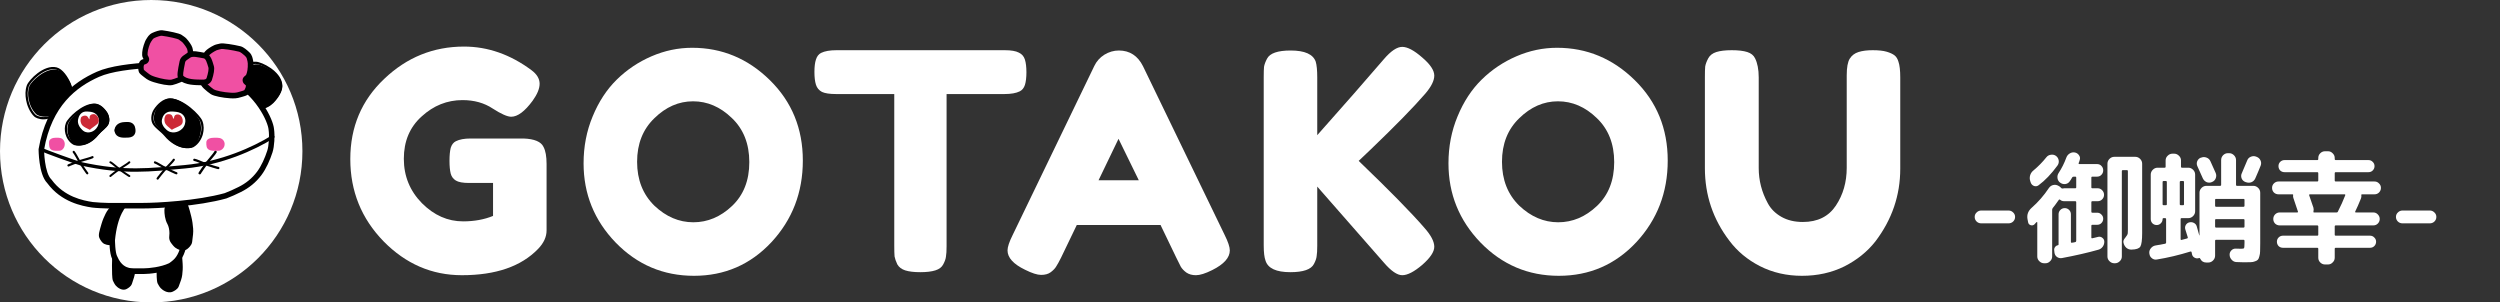 <svg width="248" height="30" viewBox="0 0 248 30" fill="none" xmlns="http://www.w3.org/2000/svg">
<rect x="0" y="0" width="248" height="30" fill="#333333" stroke="none"/>
<circle cx="15" cy="15" r="15" fill="white"/>
<path d="M17.86 26.191C17.817 25.413 17.788 25.079 17.66 24.932C17.513 24.763 17.308 24.618 17.196 24.592C16.926 24.553 16.733 24.613 16.607 24.687C16.442 24.785 16.172 24.922 16.114 25.189C16.049 25.488 16.004 27.66 16.122 28.007C16.174 28.116 16.276 28.322 16.36 28.419C16.495 28.573 16.843 28.837 17.108 28.704C17.233 28.64 17.462 28.506 17.521 28.331C17.695 27.818 17.792 27.539 17.824 27.238C17.858 26.92 17.883 26.603 17.86 26.191Z" fill="black"/>
<path d="M17.826 24.764C17.73 24.663 17.616 24.571 17.507 24.5C17.407 24.434 17.279 24.365 17.157 24.339L17.145 24.337L17.133 24.335C16.768 24.288 16.487 24.36 16.29 24.465C16.213 24.506 16.064 24.579 15.934 24.677C15.801 24.778 15.659 24.927 15.608 25.139C15.583 25.24 15.567 25.456 15.554 25.699C15.542 25.953 15.533 26.265 15.53 26.578C15.527 26.892 15.531 27.208 15.544 27.471C15.55 27.602 15.559 27.722 15.571 27.822C15.582 27.916 15.598 28.014 15.626 28.088L15.632 28.102L15.638 28.115C15.668 28.172 15.713 28.256 15.764 28.34C15.812 28.419 15.876 28.516 15.945 28.587C16.041 28.687 16.204 28.815 16.394 28.901C16.577 28.984 16.857 29.058 17.128 28.935C17.206 28.899 17.323 28.841 17.434 28.762C17.538 28.687 17.671 28.57 17.731 28.409C17.918 27.91 18.039 27.6 18.078 27.264C18.117 26.941 18.145 26.609 18.119 26.179C18.096 25.794 18.076 25.505 18.042 25.293C18.009 25.09 17.958 24.901 17.826 24.764ZM17.375 25.116C17.384 25.126 17.419 25.175 17.45 25.369C17.479 25.553 17.499 25.818 17.523 26.208C17.546 26.597 17.521 26.898 17.484 27.207C17.453 27.471 17.36 27.716 17.165 28.237C17.16 28.251 17.134 28.288 17.062 28.34C16.996 28.387 16.918 28.427 16.858 28.454C16.838 28.463 16.781 28.473 16.662 28.42C16.551 28.369 16.449 28.289 16.396 28.235C16.372 28.209 16.334 28.156 16.288 28.081C16.25 28.019 16.215 27.954 16.189 27.904C16.184 27.884 16.175 27.84 16.166 27.765C16.156 27.68 16.147 27.572 16.141 27.447C16.129 27.197 16.125 26.89 16.128 26.582C16.13 26.275 16.139 25.969 16.151 25.723C16.165 25.466 16.18 25.3 16.192 25.252C16.205 25.199 16.243 25.146 16.319 25.089C16.4 25.027 16.49 24.984 16.595 24.928C16.672 24.887 16.81 24.841 17.028 24.866C17.034 24.868 17.044 24.872 17.058 24.879C17.085 24.892 17.118 24.911 17.155 24.935C17.23 24.984 17.31 25.049 17.375 25.116Z" fill="black"/>
<path d="M13.177 25.931C13.134 25.153 13.104 24.819 12.976 24.672C12.829 24.503 12.624 24.358 12.512 24.333C12.242 24.294 12.049 24.353 11.924 24.427C11.758 24.525 11.488 24.662 11.43 24.929C11.366 25.228 11.32 27.4 11.439 27.747C11.49 27.857 11.592 28.062 11.676 28.159C11.811 28.314 12.159 28.577 12.424 28.444C12.549 28.381 12.778 28.246 12.838 28.071C13.011 27.558 13.108 27.279 13.14 26.978C13.175 26.66 13.199 26.343 13.177 25.931Z" fill="black"/>
<path d="M13.175 24.502C13.088 24.401 12.985 24.309 12.887 24.238C12.797 24.172 12.682 24.103 12.572 24.078L12.562 24.075L12.551 24.074C12.223 24.026 11.969 24.098 11.792 24.203C11.723 24.244 11.588 24.317 11.472 24.415C11.352 24.516 11.224 24.665 11.178 24.877C11.156 24.978 11.141 25.195 11.13 25.437C11.118 25.691 11.11 26.003 11.108 26.317C11.106 26.63 11.109 26.947 11.121 27.209C11.127 27.34 11.133 27.46 11.145 27.56C11.155 27.654 11.169 27.752 11.195 27.826L11.199 27.84L11.206 27.853C11.232 27.91 11.273 27.995 11.319 28.078C11.362 28.158 11.42 28.254 11.481 28.325C11.568 28.425 11.714 28.553 11.886 28.639C12.05 28.722 12.302 28.797 12.546 28.673C12.616 28.638 12.722 28.579 12.822 28.5C12.916 28.425 13.035 28.308 13.089 28.147C13.257 27.649 13.366 27.338 13.402 27.002C13.436 26.679 13.462 26.347 13.438 25.917C13.418 25.532 13.399 25.243 13.369 25.031C13.339 24.828 13.293 24.639 13.175 24.502ZM12.768 24.855C12.776 24.864 12.808 24.914 12.836 25.108C12.863 25.292 12.88 25.556 12.901 25.946C12.923 26.336 12.9 26.636 12.867 26.945C12.839 27.209 12.755 27.454 12.579 27.976C12.575 27.989 12.552 28.027 12.487 28.078C12.427 28.125 12.357 28.165 12.303 28.193C12.286 28.202 12.234 28.212 12.127 28.158C12.027 28.108 11.935 28.027 11.888 27.973C11.866 27.948 11.832 27.894 11.791 27.82C11.757 27.757 11.725 27.692 11.701 27.643C11.696 27.622 11.688 27.578 11.68 27.503C11.671 27.418 11.664 27.31 11.658 27.185C11.647 26.936 11.644 26.628 11.646 26.321C11.648 26.013 11.656 25.708 11.668 25.462C11.679 25.204 11.694 25.038 11.704 24.991C11.715 24.937 11.75 24.885 11.818 24.827C11.891 24.766 11.972 24.722 12.067 24.666C12.136 24.625 12.26 24.579 12.457 24.604C12.462 24.607 12.471 24.61 12.483 24.617C12.507 24.63 12.537 24.649 12.57 24.673C12.638 24.722 12.71 24.787 12.768 24.855Z" fill="black"/>
<path d="M10.325 22.273C10.103 23.009 10.02 23.327 10.096 23.502C10.184 23.702 10.338 23.898 10.44 23.955C10.694 24.072 10.906 24.074 11.055 24.043C11.252 24.002 11.566 23.955 11.714 23.724C11.879 23.466 12.084 23.021 12.084 22.664C12.084 22.374 12.107 21.971 12.376 21.767C12.605 21.594 12.698 21.426 12.66 21.105C12.647 20.988 12.615 20.767 12.565 20.652C12.484 20.468 12.228 20.119 11.921 20.164C11.776 20.185 11.503 20.242 11.386 20.387C11.04 20.811 10.849 21.041 10.715 21.312C10.574 21.596 10.442 21.884 10.325 22.273Z" fill="black"/>
<path d="M9.857 23.6C9.909 23.72 9.98 23.837 10.053 23.933C10.116 24.017 10.199 24.109 10.293 24.167L10.311 24.178L10.321 24.184L10.331 24.188C10.639 24.331 10.912 24.34 11.119 24.296C11.202 24.278 11.358 24.251 11.504 24.195C11.656 24.138 11.83 24.039 11.945 23.857C12.118 23.584 12.351 23.091 12.351 22.663C12.351 22.521 12.357 22.373 12.389 22.241C12.421 22.108 12.472 22.022 12.537 21.972C12.669 21.871 12.785 21.753 12.857 21.595C12.928 21.436 12.941 21.265 12.919 21.077C12.912 21.015 12.9 20.924 12.883 20.832C12.867 20.746 12.842 20.638 12.805 20.552C12.753 20.433 12.651 20.269 12.51 20.137C12.374 20.009 12.151 19.866 11.873 19.907C11.792 19.918 11.669 19.941 11.545 19.985C11.428 20.026 11.273 20.098 11.168 20.229C10.834 20.643 10.622 20.899 10.474 21.201C10.331 21.491 10.194 21.793 10.072 22.2C9.964 22.565 9.884 22.84 9.843 23.047C9.804 23.244 9.786 23.435 9.857 23.6ZM10.365 23.399C10.361 23.389 10.336 23.334 10.384 23.145C10.419 22.965 10.491 22.714 10.601 22.344C10.711 21.974 10.835 21.701 10.972 21.423C11.089 21.186 11.255 20.981 11.604 20.549C11.615 20.535 11.652 20.506 11.735 20.477C11.811 20.451 11.894 20.434 11.957 20.425C11.982 20.421 12.038 20.43 12.124 20.511C12.206 20.587 12.269 20.689 12.297 20.753C12.31 20.783 12.326 20.843 12.341 20.924C12.356 21.001 12.366 21.079 12.372 21.134C12.388 21.267 12.373 21.34 12.351 21.388C12.329 21.438 12.287 21.491 12.192 21.563C11.992 21.716 11.899 21.933 11.853 22.124C11.807 22.317 11.801 22.514 11.801 22.662C11.801 22.948 11.629 23.343 11.475 23.586C11.444 23.634 11.39 23.674 11.301 23.708C11.207 23.744 11.111 23.76 10.999 23.784C10.914 23.802 10.774 23.806 10.588 23.724C10.583 23.72 10.576 23.714 10.566 23.704C10.546 23.685 10.524 23.659 10.499 23.626C10.449 23.56 10.4 23.479 10.365 23.399Z" fill="black"/>
<path d="M11.362 25.576C11.781 26.577 12.407 26.788 12.725 26.871C12.816 26.894 13.126 26.92 13.212 26.92H14.308C14.771 26.92 16.041 26.803 16.927 26.374C17.087 26.268 17.218 26.161 17.372 26.029C17.621 25.815 17.827 25.52 17.99 25.143C18.139 24.798 18.253 24.333 18.329 23.925C18.384 23.628 18.404 23.055 18.374 22.702C18.355 22.25 17.958 20.684 17.07 19.892C17.07 19.892 16.733 19.317 15.608 19.125C15.608 19.125 13.707 19.032 12.896 19.663C12.16 20.235 11.354 21.309 11.107 23.811C11.107 23.811 11.107 25.143 11.362 25.576Z" fill="white"/>
<path d="M15.296 18.858C15.394 18.858 15.474 18.859 15.53 18.861C15.558 18.861 15.579 18.862 15.595 18.863C15.602 18.863 15.608 18.863 15.612 18.863C15.614 18.863 15.616 18.863 15.617 18.863C15.618 18.864 15.618 18.864 15.619 18.864H15.619C15.619 18.864 15.619 18.864 15.607 19.119L15.619 18.864L15.636 18.864L15.652 18.867C16.254 18.97 16.659 19.177 16.919 19.371C17.048 19.468 17.139 19.559 17.201 19.63C17.231 19.665 17.254 19.695 17.27 19.718C17.271 19.72 17.272 19.721 17.273 19.722C17.747 20.157 18.078 20.777 18.293 21.329C18.507 21.881 18.621 22.407 18.635 22.678L18.64 22.75C18.664 23.123 18.644 23.666 18.587 23.97C18.51 24.383 18.392 24.87 18.231 25.242C18.056 25.647 17.828 25.979 17.542 26.225C17.385 26.359 17.244 26.474 17.07 26.589L17.055 26.599L17.038 26.607C16.103 27.061 14.79 27.178 14.313 27.178H13.222C13.165 27.178 13.056 27.171 12.956 27.162C12.862 27.153 12.739 27.139 12.669 27.121C12.494 27.075 12.22 26.991 11.93 26.772C11.643 26.555 11.357 26.217 11.132 25.686C11.049 25.537 10.997 25.342 10.962 25.158C10.923 24.959 10.899 24.742 10.882 24.544C10.866 24.335 10.858 24.161 10.854 24.027C10.852 23.96 10.851 23.905 10.85 23.866C10.85 23.847 10.85 23.832 10.85 23.821C10.85 23.816 10.85 23.812 10.85 23.809V23.805C10.85 23.805 10.85 23.805 11.128 23.805L10.85 23.805V23.791L10.851 23.777C11.102 21.23 11.932 20.083 12.737 19.457C12.98 19.268 13.289 19.144 13.597 19.06C13.907 18.975 14.236 18.925 14.533 18.897C14.83 18.868 15.1 18.86 15.296 18.858ZM15.299 19.421C15.115 19.422 14.862 19.43 14.586 19.456C14.308 19.483 14.013 19.528 13.742 19.602C13.469 19.677 13.239 19.777 13.078 19.902C12.421 20.413 11.648 21.4 11.407 23.818L11.407 23.818C11.407 23.827 11.407 23.841 11.407 23.859C11.408 23.894 11.409 23.946 11.411 24.01C11.414 24.137 11.422 24.311 11.438 24.498C11.453 24.685 11.476 24.88 11.508 25.051C11.539 25.207 11.573 25.321 11.607 25.39L11.621 25.417L11.631 25.434L11.638 25.451C11.829 25.907 12.06 26.167 12.265 26.322C12.47 26.478 12.665 26.539 12.807 26.576C12.807 26.576 12.809 26.576 12.812 26.577C12.816 26.578 12.821 26.579 12.827 26.58C12.84 26.582 12.857 26.585 12.876 26.587C12.914 26.592 12.96 26.597 13.008 26.602C13.106 26.611 13.194 26.616 13.222 26.616H14.313C14.752 26.616 15.955 26.502 16.78 26.108C16.919 26.016 17.036 25.921 17.181 25.797C17.389 25.618 17.571 25.363 17.72 25.017C17.856 24.703 17.965 24.265 18.039 23.867C18.089 23.602 18.108 23.058 18.08 22.726L18.079 22.72L18.079 22.713C18.072 22.531 17.979 22.061 17.774 21.534C17.57 21.009 17.27 20.47 16.876 20.118L16.843 20.088L16.821 20.05V20.05L16.821 20.051C16.821 20.051 16.821 20.051 16.821 20.051C16.822 20.052 16.822 20.052 16.822 20.052C16.822 20.053 16.822 20.053 16.823 20.053C16.823 20.053 16.823 20.054 16.823 20.054C16.822 20.053 16.82 20.05 16.817 20.046C16.811 20.037 16.799 20.02 16.781 19.999C16.744 19.957 16.682 19.894 16.587 19.823C16.401 19.685 16.083 19.513 15.575 19.424C15.575 19.424 15.574 19.424 15.574 19.424C15.561 19.424 15.542 19.423 15.516 19.423C15.465 19.421 15.391 19.42 15.299 19.421Z" fill="black"/>
<path d="M18.713 21.516C18.498 20.661 18.393 20.298 18.22 20.165C18.021 20.013 17.764 19.901 17.634 19.899C17.328 19.921 17.127 20.034 17.004 20.146C16.842 20.295 16.573 20.511 16.567 20.822C16.56 21.17 16.623 21.725 16.828 22.082C16.995 22.372 17.069 22.785 17.069 23.136C17.069 23.455 16.962 23.651 17.183 23.952C17.263 24.061 17.42 24.265 17.534 24.352C17.716 24.492 18.158 24.701 18.422 24.489C18.547 24.389 18.77 24.184 18.798 23.975C18.88 23.364 18.927 23.031 18.898 22.688C18.867 22.327 18.826 21.968 18.713 21.516Z" fill="black"/>
<path d="M18.382 19.961C18.265 19.872 18.134 19.795 18.011 19.74C17.904 19.692 17.777 19.648 17.663 19.642L17.64 19.641L17.629 19.641L17.618 19.642C17.252 19.667 16.996 19.805 16.831 19.957C16.76 20.021 16.631 20.132 16.526 20.264C16.418 20.401 16.314 20.587 16.309 20.822C16.302 21.186 16.364 21.798 16.605 22.216C16.739 22.451 16.809 22.812 16.809 23.135C16.809 23.201 16.804 23.261 16.797 23.329C16.791 23.393 16.783 23.471 16.784 23.551C16.785 23.729 16.829 23.908 16.974 24.106C17.016 24.163 17.079 24.247 17.147 24.328C17.212 24.405 17.295 24.497 17.376 24.559C17.491 24.648 17.678 24.752 17.882 24.805C18.08 24.857 18.359 24.875 18.587 24.692C18.656 24.637 18.758 24.548 18.848 24.44C18.934 24.336 19.035 24.186 19.059 24.008C19.138 23.41 19.191 23.043 19.159 22.666C19.128 22.299 19.085 21.925 18.968 21.455C18.861 21.031 18.779 20.715 18.7 20.488C18.624 20.27 18.535 20.079 18.382 19.961ZM18.059 20.382C18.078 20.397 18.127 20.452 18.2 20.663C18.269 20.863 18.346 21.155 18.454 21.584C18.562 22.015 18.601 22.358 18.631 22.711C18.657 23.017 18.616 23.316 18.533 23.938C18.529 23.968 18.505 24.023 18.441 24.099C18.382 24.17 18.311 24.234 18.255 24.279C18.22 24.307 18.148 24.326 18.015 24.292C17.889 24.259 17.765 24.189 17.698 24.138C17.666 24.113 17.614 24.06 17.552 23.986C17.494 23.917 17.439 23.844 17.401 23.793C17.327 23.691 17.314 23.622 17.314 23.547C17.313 23.501 17.318 23.452 17.325 23.38C17.331 23.312 17.339 23.229 17.339 23.135C17.339 22.758 17.261 22.295 17.064 21.952C16.895 21.658 16.832 21.162 16.839 20.833C16.841 20.756 16.874 20.679 16.942 20.593C17.013 20.503 17.098 20.431 17.189 20.348C17.265 20.277 17.405 20.192 17.64 20.172C17.647 20.173 17.66 20.176 17.681 20.182C17.712 20.191 17.751 20.205 17.794 20.224C17.882 20.264 17.977 20.32 18.059 20.382Z" fill="black"/>
<path d="M25.888 10.797C25.452 10.783 25.003 10.332 24.524 10.151C22.947 9.555 23.013 8.255 23.108 8.02C23.339 7.45 23.869 6.991 24.245 6.769C24.62 6.547 25.035 6.377 25.492 6.378C26.039 6.379 27.857 7.276 28 8.482C28.068 9.049 27.567 9.766 27.123 10.218C26.808 10.537 26.307 10.812 25.888 10.797Z" fill="black"/>
<path d="M28 8.34C27.922 7.683 27.393 7.128 26.841 6.745C26.562 6.551 26.27 6.396 26.011 6.289C25.756 6.184 25.522 6.121 25.363 6.12C24.874 6.119 24.436 6.301 24.049 6.53C23.659 6.761 23.102 7.239 22.857 7.846C22.825 7.925 22.802 8.069 22.807 8.242C22.813 8.419 22.847 8.637 22.938 8.866C23.12 9.329 23.524 9.829 24.347 10.141C24.577 10.227 24.797 10.378 25.034 10.521C25.261 10.658 25.506 10.791 25.758 10.8C25.992 10.807 26.242 10.735 26.471 10.622C26.701 10.509 26.916 10.352 27.084 10.182C27.313 9.949 27.558 9.647 27.738 9.327C27.916 9.01 28.038 8.661 28 8.34ZM26.929 10.027C26.779 10.179 26.584 10.322 26.376 10.424C26.167 10.527 25.953 10.586 25.765 10.579C25.577 10.573 25.376 10.471 25.146 10.332C24.925 10.198 24.677 10.03 24.424 9.934C23.656 9.644 23.299 9.188 23.14 8.785C23.06 8.582 23.03 8.39 23.025 8.235C23.02 8.078 23.042 7.968 23.058 7.929C23.279 7.384 23.792 6.937 24.159 6.72C24.529 6.501 24.928 6.339 25.362 6.34C25.478 6.341 25.68 6.391 25.928 6.493C26.173 6.594 26.452 6.742 26.718 6.927C27.256 7.3 27.717 7.806 27.784 8.366C27.813 8.617 27.718 8.916 27.548 9.218C27.38 9.517 27.148 9.804 26.929 10.027Z" fill="black"/>
<path d="M7.125 9.688C6.961 10.09 6.392 10.356 6.06 10.741C4.969 12.009 3.792 11.507 3.608 11.339C3.16 10.93 2.919 10.28 2.843 9.855C2.767 9.43 2.751 8.986 2.909 8.56C3.098 8.051 4.548 6.66 5.711 6.935C6.257 7.064 6.748 7.774 7.013 8.342C7.2 8.743 7.281 9.303 7.125 9.688Z" fill="black"/>
<path d="M5.613 6.682C4.979 6.524 4.286 6.845 3.742 7.25C3.467 7.455 3.224 7.687 3.036 7.903C2.851 8.116 2.712 8.323 2.657 8.479C2.488 8.958 2.507 9.454 2.585 9.915C2.664 10.38 2.916 11.098 3.391 11.555C3.454 11.615 3.579 11.688 3.741 11.745C3.906 11.803 4.119 11.847 4.362 11.84C4.852 11.826 5.453 11.608 6.023 10.911C6.182 10.716 6.397 10.553 6.61 10.372C6.815 10.198 7.022 10.005 7.116 9.761C7.204 9.533 7.223 9.262 7.197 8.997C7.171 8.731 7.1 8.464 7.001 8.239C6.864 7.93 6.669 7.582 6.435 7.291C6.203 7.003 5.923 6.759 5.613 6.682ZM6.804 8.335C6.894 8.537 6.958 8.779 6.981 9.02C7.005 9.262 6.985 9.493 6.915 9.675C6.845 9.858 6.681 10.019 6.474 10.195C6.275 10.364 6.034 10.547 5.859 10.762C5.327 11.412 4.783 11.6 4.357 11.612C4.141 11.618 3.953 11.579 3.809 11.529C3.662 11.477 3.569 11.417 3.538 11.387C3.11 10.976 2.873 10.313 2.799 9.875C2.723 9.433 2.711 8.984 2.861 8.558C2.901 8.444 3.016 8.264 3.196 8.057C3.374 7.852 3.606 7.632 3.868 7.436C4.397 7.041 5.023 6.769 5.563 6.903C5.805 6.964 6.049 7.164 6.269 7.439C6.488 7.71 6.674 8.04 6.804 8.335Z" fill="black"/>
<path d="M4.89 17.999C6.209 19.8 8.175 20.181 9.175 20.329C9.459 20.371 10.435 20.418 10.704 20.418H14.15C15.603 20.418 19.596 20.207 22.379 19.433C22.883 19.244 23.296 19.051 23.78 18.814C24.561 18.429 25.209 17.898 25.721 17.219C26.189 16.598 26.549 15.761 26.787 15.027C26.96 14.493 27.021 13.461 26.926 12.825C26.868 12.012 25.62 9.194 22.83 7.767C22.83 7.767 21.771 6.732 18.233 6.387C18.233 6.387 12.259 6.219 9.71 7.355C7.399 8.385 4.865 10.318 4.09 14.821C4.09 14.821 4.09 17.219 4.89 17.999Z" fill="white"/>
<path d="M17.257 6.12C17.558 6.119 17.803 6.122 17.972 6.124C18.057 6.125 18.123 6.126 18.168 6.127C18.19 6.128 18.208 6.128 18.219 6.128C18.225 6.129 18.23 6.129 18.233 6.129C18.234 6.129 18.235 6.129 18.236 6.129C18.236 6.129 18.237 6.129 18.237 6.129H18.237C18.237 6.129 18.237 6.139 18.233 6.31L18.237 6.129L18.247 6.129L18.256 6.13C20.045 6.305 21.22 6.655 21.955 6.968C22.323 7.125 22.58 7.272 22.749 7.384C22.833 7.44 22.895 7.487 22.937 7.521C22.952 7.533 22.964 7.543 22.974 7.552C24.401 8.289 25.432 9.375 26.114 10.379C26.458 10.884 26.715 11.373 26.891 11.79C27.061 12.193 27.162 12.548 27.183 12.796C27.233 13.137 27.241 13.57 27.215 13.982C27.189 14.396 27.129 14.813 27.032 15.112C26.79 15.857 26.419 16.725 25.925 17.38C25.387 18.093 24.705 18.65 23.888 19.052C23.401 19.291 22.98 19.487 22.465 19.682L22.453 19.686L22.442 19.689C19.627 20.47 15.61 20.68 14.15 20.68H10.708C10.434 20.68 9.444 20.634 9.14 20.589C8.134 20.439 6.08 20.05 4.693 18.172C4.458 17.933 4.295 17.598 4.18 17.256C4.06 16.901 3.982 16.51 3.931 16.153C3.879 15.795 3.854 15.463 3.841 15.22C3.834 15.099 3.831 15 3.83 14.931C3.829 14.896 3.829 14.869 3.828 14.85C3.828 14.841 3.828 14.833 3.828 14.828V14.82C3.828 14.82 3.828 14.82 4.1 14.82H3.828V14.796L3.832 14.773C4.227 12.48 5.074 10.827 6.128 9.614C7.18 8.402 8.427 7.642 9.605 7.118C10.929 6.529 13.105 6.287 14.912 6.187C15.823 6.137 16.654 6.122 17.257 6.12ZM17.258 6.672C16.662 6.674 15.841 6.688 14.942 6.738C13.128 6.838 11.046 7.079 9.825 7.623C8.694 8.126 7.521 8.845 6.537 9.978C5.558 11.105 4.754 12.656 4.373 14.844L4.373 14.844C4.373 14.861 4.373 14.886 4.374 14.918C4.376 14.982 4.379 15.076 4.385 15.191C4.397 15.422 4.421 15.737 4.47 16.074C4.518 16.412 4.59 16.766 4.695 17.078C4.802 17.395 4.934 17.642 5.089 17.792L5.105 17.808L5.119 17.827C6.366 19.529 8.232 19.897 9.219 20.043C9.484 20.082 10.444 20.129 10.708 20.129H14.15C15.591 20.129 19.541 19.919 22.285 19.161C22.772 18.977 23.174 18.79 23.65 18.555C24.394 18.19 25.008 17.687 25.492 17.045C25.933 16.46 26.281 15.658 26.515 14.939C26.591 14.705 26.647 14.341 26.672 13.948C26.696 13.557 26.687 13.162 26.643 12.87L26.641 12.859L26.641 12.848C26.629 12.69 26.554 12.395 26.39 12.006C26.229 11.623 25.989 11.167 25.666 10.691C25.018 9.738 24.042 8.714 22.697 8.028L22.661 8.009L22.631 7.981L22.632 7.981C22.631 7.98 22.629 7.979 22.628 7.977C22.622 7.972 22.613 7.964 22.598 7.952C22.569 7.929 22.521 7.892 22.451 7.846C22.31 7.753 22.082 7.621 21.744 7.476C21.068 7.188 19.951 6.85 18.213 6.68C18.211 6.68 18.209 6.68 18.206 6.68C18.195 6.679 18.178 6.679 18.157 6.679C18.113 6.678 18.048 6.676 17.965 6.675C17.798 6.673 17.556 6.671 17.258 6.672ZM22.633 7.982C22.632 7.981 22.632 7.981 22.632 7.981L22.632 7.981C22.632 7.981 22.632 7.981 22.633 7.982Z" fill="black"/>
<path d="M11.365 12.946C11.39 13.28 11.731 13.431 12.391 13.394C12.597 13.382 13.435 13.469 13.112 12.618C12.932 12.298 12.512 12.36 12.191 12.372C11.691 12.391 11.365 12.608 11.365 12.946Z" fill="black"/>
<path d="M12.32 12.113C12.445 12.108 12.648 12.085 12.827 12.114C13.014 12.143 13.217 12.233 13.342 12.472L13.354 12.495L13.361 12.51L13.366 12.526C13.448 12.775 13.469 12.993 13.417 13.177C13.363 13.371 13.239 13.488 13.109 13.555C12.986 13.618 12.852 13.638 12.749 13.646C12.696 13.65 12.647 13.651 12.607 13.652C12.564 13.652 12.54 13.652 12.524 13.653C12.21 13.674 11.94 13.646 11.738 13.543C11.633 13.49 11.542 13.415 11.475 13.312C11.408 13.21 11.374 13.091 11.366 12.966L11.365 12.958V12.95C11.365 12.692 11.476 12.478 11.657 12.334C11.832 12.195 12.065 12.124 12.32 12.113ZM12.766 12.57C12.671 12.555 12.571 12.56 12.457 12.567L12.337 12.574C12.136 12.583 11.992 12.637 11.905 12.707C11.826 12.77 11.788 12.847 11.786 12.942C11.79 12.989 11.803 13.021 11.818 13.045C11.835 13.07 11.864 13.099 11.915 13.125C12.023 13.18 12.21 13.212 12.498 13.193C12.529 13.191 12.57 13.191 12.603 13.191C12.64 13.19 12.679 13.189 12.72 13.186C12.803 13.18 12.877 13.165 12.931 13.137C12.979 13.112 13.003 13.083 13.015 13.041C13.029 12.991 13.035 12.888 12.975 12.698C12.935 12.625 12.873 12.587 12.766 12.57Z" fill="black"/>
<path d="M15.335 12.162C15.511 12.598 16.109 12.993 16.453 13.451C17.587 14.96 18.842 14.735 19.04 14.611C19.521 14.309 19.788 13.721 19.877 13.317C19.965 12.914 19.989 12.477 19.829 12.018C19.638 11.47 18.127 9.757 16.89 9.761C16.31 9.762 15.777 10.352 15.487 10.853C15.282 11.208 15.186 11.743 15.335 12.162Z" fill="black"/>
<path d="M16.845 9.761C17.544 9.759 18.301 10.19 18.896 10.668C19.197 10.909 19.462 11.167 19.666 11.399C19.868 11.628 20.017 11.841 20.075 11.99C20.255 12.455 20.226 12.896 20.13 13.294C20.032 13.697 19.735 14.291 19.188 14.6C19.114 14.641 18.971 14.679 18.792 14.694C18.607 14.709 18.371 14.701 18.104 14.643C17.568 14.526 16.911 14.205 16.294 13.465C16.117 13.255 15.877 13.059 15.645 12.852C15.42 12.653 15.197 12.439 15.099 12.205C14.913 11.766 15.026 11.217 15.258 10.857C15.418 10.609 15.644 10.338 15.913 10.128C16.181 9.919 16.501 9.762 16.845 9.761ZM15.449 10.97C15.245 11.287 15.154 11.764 15.306 12.124C15.384 12.307 15.567 12.491 15.797 12.694C16.018 12.891 16.279 13.104 16.468 13.331C17.055 14.034 17.668 14.327 18.154 14.434C18.397 14.487 18.61 14.493 18.772 14.48C18.939 14.466 19.043 14.432 19.075 14.414C19.55 14.146 19.822 13.615 19.911 13.246C20.002 12.873 20.024 12.478 19.865 12.065C19.821 11.953 19.693 11.764 19.495 11.538C19.3 11.316 19.043 11.066 18.753 10.833C18.165 10.361 17.461 9.974 16.846 9.976C16.573 9.976 16.301 10.102 16.054 10.295C15.809 10.487 15.598 10.738 15.449 10.97Z" fill="black"/>
<path d="M10.774 12.271C10.625 12.638 10.092 12.978 9.785 13.366C8.774 14.645 7.659 14.473 7.484 14.372C7.057 14.126 6.822 13.637 6.745 13.3C6.668 12.964 6.648 12.598 6.792 12.212C6.963 11.751 8.311 10.295 9.409 10.281C9.925 10.275 10.396 10.761 10.652 11.177C10.833 11.471 10.916 11.919 10.774 12.271Z" fill="black"/>
<path d="M9.286 10.281C8.692 10.288 8.049 10.658 7.545 11.063C7.29 11.268 7.064 11.487 6.891 11.682C6.72 11.876 6.592 12.056 6.542 12.183C6.387 12.575 6.41 12.944 6.491 13.277C6.572 13.613 6.823 14.109 7.289 14.362C7.354 14.397 7.477 14.427 7.63 14.437C7.787 14.448 7.987 14.439 8.214 14.386C8.67 14.282 9.227 14.006 9.753 13.381C9.901 13.204 10.103 13.04 10.301 12.865C10.491 12.696 10.681 12.514 10.767 12.315C10.927 11.943 10.832 11.482 10.635 11.181C10.501 10.976 10.31 10.752 10.082 10.579C9.854 10.406 9.581 10.278 9.286 10.281ZM10.45 11.292C10.619 11.55 10.692 11.939 10.565 12.236C10.5 12.386 10.347 12.539 10.152 12.711C9.965 12.877 9.744 13.058 9.582 13.25C9.086 13.84 8.57 14.09 8.163 14.184C7.959 14.23 7.781 14.238 7.645 14.229C7.505 14.22 7.42 14.193 7.397 14.18C7.003 13.966 6.778 13.533 6.704 13.23C6.629 12.923 6.612 12.598 6.747 12.256C6.783 12.164 6.89 12.007 7.058 11.817C7.223 11.63 7.44 11.42 7.685 11.223C8.182 10.824 8.774 10.496 9.289 10.49C9.515 10.487 9.74 10.587 9.946 10.742C10.15 10.898 10.326 11.102 10.45 11.292Z" fill="black"/>
<path d="M4.898 14.575C5.013 15.04 5.548 14.954 5.951 14.954C6.381 14.861 6.549 14.29 6.328 13.94C6.144 13.649 5.867 13.66 5.564 13.66C5.239 13.66 4.865 13.756 4.865 14.13C4.865 14.283 4.861 14.426 4.898 14.575Z" fill="#F050A3"/>
<path d="M20.505 14.575C20.64 15.04 21.264 14.954 21.734 14.954C22.236 14.861 22.431 14.29 22.173 13.94C21.959 13.648 21.636 13.66 21.282 13.66C20.903 13.66 20.467 13.756 20.467 14.13C20.467 14.283 20.462 14.426 20.505 14.575Z" fill="#F050A3"/>
<path d="M18.831 4.788C18.895 4.994 18.918 5.282 18.906 5.421C18.818 6.378 18.655 6.954 18.555 7.137C18.46 7.313 18.365 7.453 18.253 7.583C18.147 7.705 18.035 7.83 17.803 7.925C17.543 8.031 17.27 8.131 17.053 8.183C16.781 8.248 15.944 8.104 15.329 7.903C15 7.795 14.784 7.716 14.472 7.457C14.302 7.315 14.146 7.216 14.039 7.085C13.977 7.009 13.88 6.407 14.14 6.187C14.215 6.124 14.392 6.144 14.485 6C14.511 5.959 14.53 5.896 14.518 5.845C14.498 5.751 14.415 5.66 14.377 5.541C14.349 5.452 14.339 5.051 14.507 4.551C14.604 4.261 14.665 4.111 14.757 3.98C14.86 3.831 14.956 3.617 15.219 3.499C15.503 3.371 15.872 3.235 16.086 3.262C16.731 3.336 17.735 3.56 17.89 3.687C18.023 3.796 18.179 3.87 18.297 3.996C18.527 4.242 18.777 4.613 18.831 4.788Z" fill="#F050A3"/>
<path d="M16.121 3.006C16.452 3.048 16.871 3.124 17.228 3.205C17.407 3.245 17.574 3.288 17.709 3.33C17.776 3.351 17.839 3.373 17.892 3.395C17.934 3.413 17.988 3.437 18.034 3.471L18.054 3.486L18.095 3.518C18.137 3.549 18.183 3.579 18.243 3.619C18.316 3.669 18.405 3.733 18.485 3.818C18.611 3.952 18.74 4.118 18.844 4.272C18.943 4.419 19.039 4.583 19.079 4.712C19.154 4.951 19.181 5.274 19.165 5.449C19.12 5.935 19.056 6.329 18.989 6.627C18.924 6.917 18.852 7.137 18.783 7.263C18.68 7.452 18.575 7.608 18.448 7.755C18.335 7.887 18.189 8.049 17.898 8.168C17.637 8.274 17.35 8.381 17.112 8.437C17.005 8.463 16.87 8.464 16.739 8.456C16.601 8.448 16.442 8.428 16.277 8.401C15.946 8.336 15.571 8.257 15.251 8.152C14.911 8.041 14.658 7.95 14.309 7.66C14.224 7.59 14.16 7.544 14.074 7.475C13.996 7.413 13.913 7.341 13.841 7.253C13.8 7.203 13.779 7.145 13.77 7.116C13.757 7.078 13.746 7.035 13.738 6.992C13.72 6.904 13.709 6.797 13.709 6.685C13.709 6.485 13.749 6.168 13.977 5.975C14.037 5.925 14.104 5.901 14.139 5.89C14.159 5.883 14.179 5.878 14.193 5.874C14.21 5.869 14.222 5.866 14.233 5.862C14.235 5.861 14.237 5.86 14.239 5.86C14.236 5.854 14.233 5.848 14.229 5.841C14.203 5.796 14.158 5.719 14.129 5.627C14.11 5.568 14.104 5.496 14.101 5.433C14.098 5.362 14.1 5.277 14.109 5.18C14.125 4.987 14.169 4.741 14.26 4.47C14.357 4.181 14.428 3.998 14.544 3.832C14.616 3.729 14.765 3.418 15.115 3.262C15.262 3.196 15.437 3.125 15.605 3.074C15.765 3.026 15.956 2.984 16.121 3.006ZM17.111 3.739C16.769 3.661 16.366 3.588 16.053 3.548C16.006 3.542 15.906 3.554 15.758 3.599C15.619 3.641 15.468 3.701 15.332 3.762C15.157 3.84 15.117 3.956 14.982 4.149C14.916 4.243 14.866 4.358 14.769 4.647C14.693 4.873 14.658 5.075 14.645 5.228C14.638 5.304 14.637 5.367 14.639 5.411C14.64 5.443 14.642 5.46 14.643 5.464C14.651 5.49 14.666 5.517 14.694 5.567C14.717 5.608 14.767 5.691 14.788 5.785C14.821 5.932 14.768 6.07 14.717 6.15C14.619 6.301 14.479 6.356 14.394 6.384C14.373 6.39 14.353 6.396 14.338 6.4C14.325 6.404 14.316 6.407 14.309 6.409C14.297 6.423 14.284 6.447 14.272 6.487C14.255 6.542 14.247 6.611 14.247 6.687C14.247 6.761 14.255 6.832 14.265 6.885C14.269 6.902 14.272 6.917 14.275 6.927C14.308 6.962 14.35 6.999 14.406 7.045C14.466 7.093 14.565 7.167 14.65 7.237C14.922 7.463 15.1 7.529 15.415 7.632C15.708 7.727 16.056 7.81 16.363 7.861C16.517 7.886 16.656 7.903 16.77 7.91C16.891 7.917 16.961 7.911 16.989 7.905C17.185 7.858 17.441 7.765 17.698 7.66C17.871 7.59 17.948 7.505 18.044 7.394C18.141 7.281 18.226 7.158 18.313 6.998C18.343 6.942 18.402 6.784 18.465 6.505C18.526 6.234 18.587 5.864 18.629 5.398C18.638 5.297 18.619 5.048 18.566 4.876C18.552 4.831 18.497 4.724 18.401 4.582C18.309 4.447 18.199 4.305 18.096 4.195C18.059 4.156 18.011 4.12 17.944 4.074C17.885 4.034 17.8 3.979 17.723 3.917C17.726 3.92 17.718 3.914 17.688 3.901C17.655 3.888 17.61 3.871 17.551 3.853C17.435 3.817 17.282 3.777 17.111 3.739Z" fill="black"/>
<path d="M20.548 5.261C20.409 5.432 20.28 5.694 20.242 5.829C19.976 6.763 19.924 7.365 19.955 7.574C19.985 7.775 20.026 7.942 20.089 8.106C20.147 8.26 20.212 8.419 20.405 8.594C20.621 8.79 20.852 8.985 21.047 9.115C21.29 9.276 22.165 9.45 22.844 9.488C23.206 9.509 23.447 9.515 23.849 9.386C24.069 9.315 24.257 9.28 24.411 9.195C24.5 9.147 24.817 8.617 24.641 8.313C24.591 8.226 24.41 8.179 24.372 8.01C24.361 7.962 24.365 7.895 24.395 7.851C24.451 7.771 24.565 7.716 24.646 7.617C24.706 7.544 24.863 7.17 24.882 6.637C24.893 6.328 24.889 6.165 24.847 6.007C24.8 5.829 24.785 5.592 24.57 5.384C24.337 5.159 24.025 4.894 23.805 4.841C23.14 4.68 22.075 4.51 21.876 4.573C21.706 4.626 21.525 4.638 21.363 4.713C21.047 4.86 20.665 5.116 20.548 5.261Z" fill="#F050A3"/>
<path d="M23.858 4.589C23.519 4.507 23.082 4.423 22.703 4.368C22.514 4.34 22.335 4.319 22.188 4.309C22.115 4.303 22.046 4.301 21.985 4.302C21.938 4.303 21.877 4.306 21.819 4.321L21.794 4.328L21.742 4.343C21.69 4.356 21.634 4.367 21.561 4.383C21.471 4.403 21.361 4.43 21.251 4.481C21.079 4.561 20.893 4.668 20.734 4.775C20.584 4.876 20.429 4.995 20.343 5.102C20.182 5.3 20.037 5.594 19.988 5.765C19.853 6.238 19.772 6.632 19.728 6.937C19.685 7.234 19.675 7.467 19.696 7.612C19.728 7.828 19.774 8.014 19.844 8.198C19.907 8.365 19.99 8.572 20.23 8.79C20.447 8.986 20.689 9.192 20.9 9.332C20.995 9.396 21.127 9.446 21.258 9.487C21.395 9.53 21.557 9.57 21.729 9.605C22.072 9.676 22.471 9.73 22.822 9.75C23.195 9.771 23.475 9.779 23.922 9.635C24.031 9.6 24.11 9.58 24.22 9.547C24.318 9.518 24.425 9.481 24.528 9.425C24.587 9.393 24.629 9.335 24.649 9.322C24.676 9.29 24.702 9.254 24.726 9.216C24.775 9.14 24.826 9.044 24.867 8.938C24.94 8.749 25.019 8.434 24.865 8.168L24.849 8.143C24.811 8.086 24.764 8.048 24.738 8.028C24.721 8.014 24.703 8.002 24.691 7.992C24.676 7.982 24.666 7.975 24.656 7.967C24.656 7.966 24.655 7.966 24.655 7.966C24.659 7.962 24.663 7.959 24.667 7.955C24.708 7.923 24.781 7.867 24.843 7.79C24.884 7.742 24.917 7.676 24.942 7.617C24.971 7.552 25 7.471 25.028 7.377C25.082 7.188 25.13 6.941 25.14 6.652C25.151 6.335 25.149 6.146 25.096 5.947C25.064 5.823 25.031 5.476 24.747 5.199C24.627 5.083 24.482 4.953 24.336 4.843C24.197 4.739 24.026 4.629 23.858 4.589ZM22.621 4.919C22.984 4.972 23.404 5.052 23.724 5.13C23.774 5.142 23.867 5.19 23.995 5.286C24.116 5.377 24.242 5.49 24.352 5.597C24.494 5.734 24.491 5.857 24.552 6.088C24.582 6.2 24.589 6.326 24.578 6.632C24.569 6.872 24.53 7.075 24.487 7.223C24.465 7.297 24.444 7.355 24.426 7.396C24.413 7.426 24.405 7.44 24.402 7.444C24.385 7.464 24.361 7.484 24.315 7.52C24.278 7.55 24.199 7.61 24.143 7.692C24.056 7.819 24.057 7.971 24.078 8.065C24.119 8.244 24.236 8.348 24.308 8.405C24.326 8.419 24.344 8.432 24.357 8.441C24.368 8.449 24.376 8.455 24.383 8.46C24.388 8.477 24.392 8.503 24.39 8.544C24.386 8.601 24.369 8.668 24.341 8.739C24.314 8.808 24.281 8.871 24.252 8.917C24.242 8.932 24.233 8.944 24.227 8.952C24.182 8.973 24.128 8.993 24.056 9.014C23.98 9.037 23.856 9.07 23.748 9.105C23.399 9.218 23.2 9.214 22.854 9.194C22.533 9.176 22.162 9.125 21.843 9.06C21.684 9.027 21.541 8.992 21.427 8.956C21.307 8.918 21.239 8.887 21.214 8.87C21.04 8.754 20.824 8.572 20.611 8.379C20.468 8.25 20.424 8.142 20.371 8.003C20.317 7.861 20.28 7.715 20.253 7.532C20.244 7.469 20.244 7.3 20.285 7.015C20.325 6.738 20.401 6.369 20.53 5.916C20.558 5.818 20.667 5.592 20.782 5.451C20.812 5.414 20.905 5.334 21.051 5.236C21.189 5.143 21.349 5.05 21.49 4.985C21.541 4.961 21.6 4.945 21.683 4.927C21.755 4.911 21.859 4.891 21.957 4.861C21.952 4.862 21.963 4.86 21.997 4.859C22.034 4.858 22.085 4.86 22.149 4.864C22.276 4.873 22.439 4.892 22.621 4.919Z" fill="black"/>
<path d="M18.316 6.11C18.138 7.071 18.066 7.536 18.187 7.688C18.615 8.219 19.604 8.176 20.049 8.196C20.495 8.217 20.666 8.117 20.782 7.884C20.96 7.294 21.026 6.826 20.965 6.62C20.837 6.188 20.73 5.56 20.317 5.493C19.847 5.416 19.204 5.182 18.854 5.505C18.689 5.657 18.38 5.766 18.316 6.11Z" fill="#F050A3"/>
<path d="M20.287 5.235C20.652 5.29 20.85 5.572 20.964 5.814C21.075 6.051 21.151 6.354 21.21 6.538C21.265 6.706 21.253 6.928 21.218 7.148C21.182 7.38 21.112 7.656 21.013 7.957L21.005 7.981L20.993 8.003C20.908 8.16 20.787 8.294 20.593 8.375C20.415 8.45 20.2 8.468 19.946 8.457C19.728 8.448 19.31 8.453 18.906 8.393C18.508 8.333 18.04 8.201 17.742 7.86C17.654 7.76 17.624 7.636 17.613 7.533C17.602 7.425 17.608 7.302 17.622 7.168C17.651 6.901 17.721 6.536 17.817 6.065C17.869 5.805 18.025 5.641 18.168 5.53C18.237 5.477 18.309 5.432 18.363 5.397C18.423 5.359 18.461 5.333 18.489 5.31C18.769 5.073 19.138 5.063 19.437 5.091C19.592 5.106 19.749 5.135 19.892 5.162C20.04 5.191 20.168 5.217 20.287 5.235ZM19.786 5.71C19.645 5.682 19.51 5.659 19.383 5.646C19.114 5.621 18.948 5.653 18.852 5.735C18.79 5.787 18.72 5.832 18.666 5.866C18.606 5.905 18.557 5.936 18.512 5.971C18.427 6.036 18.382 6.095 18.366 6.175C18.269 6.652 18.205 6.991 18.179 7.228C18.167 7.346 18.166 7.425 18.171 7.476C18.172 7.491 18.174 7.501 18.176 7.507C18.339 7.683 18.629 7.787 18.99 7.841C19.354 7.896 19.708 7.889 19.97 7.9C20.195 7.91 20.312 7.888 20.376 7.861C20.421 7.843 20.453 7.817 20.489 7.758C20.576 7.487 20.635 7.25 20.665 7.062C20.697 6.854 20.688 6.744 20.677 6.709C20.598 6.465 20.548 6.246 20.456 6.05C20.366 5.859 20.284 5.798 20.204 5.786C20.07 5.766 19.922 5.736 19.786 5.71Z" fill="black"/>
<path fill-rule="evenodd" clip-rule="evenodd" d="M16.88 13.086C16.89 13.089 16.899 13.093 16.909 13.096C17.195 13.185 17.5 13.123 17.724 13.017C17.956 12.908 18.233 12.688 18.34 12.322C18.381 12.178 18.408 12.003 18.372 11.817C18.332 11.616 18.227 11.45 18.085 11.332C17.848 11.133 17.539 11.098 17.367 11.083C17.348 11.081 17.325 11.079 17.301 11.077C17.236 11.071 17.158 11.064 17.093 11.061C17 11.056 16.863 11.055 16.719 11.095C16.558 11.14 16.4 11.232 16.276 11.388C16.161 11.533 16.102 11.698 16.068 11.848C16.015 12.079 16.083 12.276 16.131 12.383C16.185 12.501 16.256 12.6 16.319 12.676C16.433 12.813 16.605 12.971 16.782 13.052C16.814 13.066 16.847 13.077 16.88 13.086Z" fill="white"/>
<path fill-rule="evenodd" clip-rule="evenodd" d="M8.467 13.086C8.476 13.089 8.484 13.093 8.493 13.096C8.747 13.185 9.018 13.123 9.218 13.017C9.424 12.908 9.67 12.688 9.765 12.322C9.802 12.178 9.826 12.003 9.793 11.817C9.758 11.616 9.665 11.45 9.539 11.332C9.327 11.133 9.053 11.098 8.9 11.083C8.883 11.081 8.863 11.079 8.842 11.077C8.784 11.071 8.715 11.064 8.657 11.061C8.574 11.056 8.452 11.055 8.324 11.095C8.181 11.14 8.041 11.232 7.93 11.388C7.829 11.533 7.776 11.698 7.745 11.848C7.699 12.079 7.759 12.276 7.802 12.383C7.849 12.501 7.913 12.6 7.969 12.676C8.07 12.813 8.223 12.971 8.381 13.052C8.409 13.066 8.438 13.077 8.467 13.086Z" fill="white"/>
<path d="M26.981 13.424C27.059 13.375 27.16 13.401 27.207 13.482C27.254 13.562 27.229 13.667 27.151 13.716C25.244 14.901 21.985 16.378 18.35 16.712C14.962 17.023 12.327 17.376 7.958 16.405C7.867 16.385 7.582 16.29 7.221 16.166C6.855 16.04 6.397 15.877 5.949 15.715C5.502 15.553 5.063 15.391 4.736 15.265C4.573 15.203 4.436 15.148 4.34 15.107C4.292 15.087 4.251 15.069 4.221 15.054C4.207 15.047 4.191 15.038 4.177 15.029C4.17 15.025 4.158 15.017 4.145 15.005C4.139 14.999 4.128 14.988 4.118 14.971C4.109 14.957 4.09 14.923 4.09 14.876C4.09 14.782 4.164 14.705 4.255 14.705C4.295 14.705 4.332 14.72 4.361 14.745C4.362 14.746 4.363 14.747 4.365 14.748C4.386 14.758 4.419 14.773 4.465 14.792C4.556 14.831 4.689 14.884 4.851 14.946C5.175 15.071 5.612 15.232 6.058 15.394C6.505 15.555 6.961 15.717 7.326 15.843C7.696 15.971 7.959 16.056 8.027 16.072C12.342 17.031 14.931 16.684 18.321 16.373C21.893 16.044 25.105 14.59 26.981 13.424ZM4.414 14.833C4.414 14.831 4.413 14.83 4.413 14.828C4.413 14.83 4.414 14.831 4.414 14.833ZM4.42 14.876C4.42 14.864 4.418 14.853 4.417 14.843C4.418 14.854 4.42 14.864 4.42 14.876Z" fill="black"/>
<path d="M19.169 15.838C19.18 15.775 19.236 15.732 19.296 15.743C19.429 15.766 19.61 15.836 19.778 15.905C19.931 15.967 20.075 16.03 20.186 16.07L20.231 16.086L20.233 16.087L20.236 16.088C20.501 16.192 20.718 16.281 21.178 16.415L21.39 16.475L21.393 16.476C21.536 16.518 21.583 16.539 21.674 16.552C21.733 16.561 21.775 16.619 21.767 16.682C21.759 16.745 21.703 16.789 21.643 16.78C21.534 16.764 21.46 16.735 21.335 16.698L21.118 16.636C20.65 16.5 20.427 16.409 20.159 16.304H20.159C20.036 16.262 19.862 16.186 19.699 16.119C19.527 16.049 19.367 15.989 19.259 15.97C19.2 15.96 19.159 15.9 19.169 15.838Z" fill="black"/>
<path d="M21.432 14.969C21.495 14.994 21.523 15.06 21.494 15.115C21.429 15.24 21.302 15.399 21.179 15.545C21.067 15.679 20.958 15.803 20.882 15.901L20.852 15.941L20.85 15.944L20.848 15.946C20.659 16.179 20.5 16.368 20.222 16.782L20.094 16.975L20.093 16.977C20.005 17.106 19.969 17.147 19.928 17.231C19.901 17.288 19.827 17.314 19.763 17.29C19.698 17.267 19.668 17.202 19.695 17.145C19.745 17.042 19.798 16.978 19.875 16.865L20.005 16.669C20.288 16.247 20.452 16.053 20.642 15.818C20.724 15.708 20.856 15.557 20.975 15.415C21.101 15.264 21.212 15.124 21.264 15.024C21.293 14.968 21.368 14.944 21.432 14.969Z" fill="black"/>
<path d="M15.27 16.078C15.287 16.019 15.344 15.986 15.399 16.004C15.521 16.044 15.682 16.133 15.832 16.22C15.967 16.299 16.095 16.378 16.194 16.431L16.234 16.452L16.236 16.453L16.238 16.454C16.475 16.587 16.667 16.7 17.082 16.887L17.274 16.971L17.276 16.972C17.405 17.032 17.447 17.057 17.529 17.081C17.584 17.097 17.617 17.158 17.602 17.217C17.587 17.276 17.53 17.311 17.475 17.295C17.375 17.266 17.309 17.229 17.196 17.177L17.001 17.09C16.579 16.9 16.381 16.785 16.142 16.65C16.032 16.594 15.878 16.5 15.733 16.415C15.58 16.326 15.438 16.248 15.339 16.216C15.284 16.198 15.254 16.136 15.27 16.078Z" fill="black"/>
<path d="M17.298 15.757C17.349 15.789 17.365 15.854 17.333 15.905C17.262 16.017 17.133 16.156 17.01 16.284C16.898 16.4 16.789 16.508 16.712 16.593L16.681 16.629L16.68 16.631L16.678 16.633C16.487 16.836 16.328 17 16.038 17.369L15.906 17.539L15.904 17.541C15.813 17.656 15.777 17.691 15.732 17.768C15.702 17.819 15.635 17.836 15.583 17.807C15.531 17.777 15.514 17.711 15.544 17.66C15.599 17.567 15.652 17.51 15.732 17.41L15.867 17.236C16.163 16.862 16.326 16.692 16.518 16.487L16.518 16.487C16.601 16.39 16.733 16.26 16.853 16.136C16.979 16.006 17.091 15.882 17.148 15.792C17.18 15.742 17.247 15.726 17.298 15.757Z" fill="black"/>
<path d="M10.864 16.046C10.893 16.001 10.958 15.985 11.008 16.012C11.12 16.072 11.259 16.182 11.387 16.288C11.504 16.384 11.613 16.477 11.699 16.543L11.734 16.57L11.736 16.571L11.738 16.573C11.942 16.736 12.107 16.872 12.476 17.119L12.647 17.232L12.648 17.233C12.763 17.311 12.799 17.341 12.875 17.379C12.926 17.405 12.945 17.463 12.917 17.509C12.889 17.556 12.825 17.573 12.774 17.547C12.681 17.501 12.624 17.455 12.525 17.387L12.351 17.272C11.976 17.021 11.805 16.881 11.6 16.716C11.502 16.645 11.371 16.533 11.247 16.43C11.115 16.322 10.992 16.226 10.902 16.177C10.852 16.151 10.835 16.092 10.864 16.046Z" fill="black"/>
<path d="M12.9 16.029C12.94 16.068 12.94 16.132 12.899 16.171C12.81 16.259 12.661 16.358 12.521 16.448C12.393 16.529 12.27 16.605 12.18 16.666L12.144 16.692L12.142 16.693L12.14 16.695C11.921 16.839 11.74 16.955 11.393 17.229L11.233 17.357L11.233 17.358C11.124 17.443 11.084 17.467 11.025 17.528C10.986 17.568 10.922 17.57 10.881 17.531C10.84 17.493 10.839 17.429 10.878 17.389C10.949 17.315 11.01 17.275 11.105 17.201L11.267 17.071C11.619 16.793 11.806 16.673 12.027 16.527L12.027 16.527C12.124 16.457 12.273 16.366 12.41 16.279C12.554 16.187 12.684 16.099 12.756 16.028C12.796 15.989 12.861 15.989 12.9 16.029Z" fill="black"/>
<path d="M7.24 14.988C7.283 14.947 7.35 14.95 7.389 14.995C7.477 15.098 7.575 15.265 7.664 15.423C7.744 15.567 7.818 15.705 7.879 15.806L7.904 15.846L7.906 15.849L7.907 15.851C8.05 16.097 8.164 16.301 8.437 16.693L8.564 16.873L8.566 16.875C8.65 16.998 8.674 17.043 8.735 17.11C8.776 17.154 8.775 17.225 8.733 17.268C8.691 17.311 8.624 17.309 8.583 17.265C8.509 17.183 8.469 17.115 8.396 17.008L8.266 16.825C7.988 16.426 7.87 16.216 7.727 15.967C7.657 15.858 7.567 15.69 7.481 15.537C7.391 15.375 7.304 15.228 7.233 15.146C7.193 15.1 7.196 15.03 7.24 14.988Z" fill="black"/>
<path d="M9.273 15.54C9.301 15.594 9.28 15.661 9.226 15.689C9.105 15.752 8.92 15.808 8.745 15.857C8.586 15.901 8.435 15.94 8.322 15.976L8.277 15.991L8.274 15.992L8.272 15.993C7.999 16.074 7.773 16.137 7.327 16.312L7.121 16.395L7.119 16.395C6.979 16.449 6.929 16.462 6.849 16.507C6.796 16.536 6.729 16.517 6.699 16.463C6.67 16.41 6.689 16.343 6.742 16.313C6.84 16.259 6.916 16.237 7.038 16.19L7.247 16.106C7.702 15.927 7.934 15.863 8.209 15.781C8.333 15.738 8.516 15.691 8.686 15.644C8.864 15.594 9.027 15.543 9.125 15.493C9.179 15.465 9.245 15.486 9.273 15.54Z" fill="black"/>
<path d="M16.338 12.097C16.394 12.408 16.84 12.695 17.05 12.879C17.205 12.764 17.424 12.69 17.545 12.625C17.759 12.511 18.107 12.426 18.127 12.06C18.147 11.693 17.98 11.517 17.888 11.439C17.738 11.312 17.401 11.307 17.299 11.531C17.288 11.553 17.22 11.942 17.171 11.723C17.148 11.623 17.083 11.442 16.987 11.384C16.799 11.271 16.494 11.308 16.41 11.477C16.276 11.744 16.301 11.896 16.338 12.097Z" fill="#CC2936"/>
<path d="M8.075 12.293C8.19 12.572 8.677 12.75 8.916 12.879C9.044 12.74 9.242 12.625 9.346 12.54C9.531 12.388 9.852 12.238 9.801 11.89C9.75 11.542 9.554 11.412 9.449 11.357C9.28 11.269 8.952 11.334 8.896 11.564C8.891 11.588 8.9 11.966 8.81 11.77C8.769 11.682 8.67 11.525 8.566 11.491C8.362 11.424 8.074 11.521 8.024 11.696C7.946 11.974 8.001 12.112 8.075 12.293Z" fill="#CC2936"/>
<path d="M238.326 22.156C238.15 22.156 237.998 22.096 237.87 21.976C237.742 21.848 237.678 21.696 237.678 21.52C237.678 21.344 237.742 21.196 237.87 21.076C237.998 20.948 238.15 20.884 238.326 20.884H241.038C241.214 20.884 241.366 20.948 241.494 21.076C241.622 21.196 241.686 21.344 241.686 21.52C241.686 21.696 241.622 21.848 241.494 21.976C241.366 22.096 241.214 22.156 241.038 22.156H238.326Z" fill="white"/>
<path d="M226.025 19.276C225.849 19.276 225.697 19.216 225.569 19.096C225.449 18.968 225.389 18.816 225.389 18.64C225.389 18.464 225.449 18.316 225.569 18.196C225.697 18.068 225.849 18.004 226.025 18.004H229.865C229.937 18.004 229.973 17.968 229.973 17.896V17.188C229.973 17.116 229.937 17.08 229.865 17.08H226.625C226.457 17.08 226.313 17.024 226.193 16.912C226.081 16.792 226.025 16.648 226.025 16.48C226.025 16.312 226.081 16.172 226.193 16.06C226.313 15.94 226.457 15.88 226.625 15.88H229.865C229.937 15.88 229.973 15.844 229.973 15.772V15.676C229.973 15.492 230.037 15.336 230.165 15.208C230.301 15.072 230.461 15.004 230.645 15.004H230.933C231.117 15.004 231.273 15.072 231.401 15.208C231.537 15.336 231.605 15.492 231.605 15.676V15.772C231.605 15.844 231.641 15.88 231.713 15.88H234.953C235.121 15.88 235.261 15.94 235.373 16.06C235.493 16.172 235.553 16.312 235.553 16.48C235.553 16.648 235.493 16.792 235.373 16.912C235.261 17.024 235.121 17.08 234.953 17.08H231.713C231.641 17.08 231.605 17.116 231.605 17.188V17.896C231.605 17.968 231.641 18.004 231.713 18.004H235.553C235.729 18.004 235.877 18.068 235.997 18.196C236.125 18.316 236.189 18.464 236.189 18.64C236.189 18.816 236.125 18.968 235.997 19.096C235.877 19.216 235.729 19.276 235.553 19.276H234.329C234.257 19.276 234.229 19.308 234.245 19.372C234.261 19.476 234.249 19.58 234.209 19.684C233.993 20.22 233.801 20.656 233.633 20.992C233.625 21.008 233.625 21.028 233.633 21.052C233.649 21.068 233.669 21.076 233.693 21.076H235.433C235.609 21.076 235.757 21.14 235.877 21.268C236.005 21.396 236.069 21.548 236.069 21.724C236.069 21.9 236.005 22.052 235.877 22.18C235.757 22.3 235.609 22.36 235.433 22.36H231.713C231.641 22.36 231.605 22.396 231.605 22.468V23.284C231.605 23.348 231.641 23.38 231.713 23.38H235.109C235.277 23.38 235.417 23.44 235.529 23.56C235.649 23.672 235.709 23.812 235.709 23.98C235.709 24.148 235.649 24.292 235.529 24.412C235.417 24.524 235.277 24.58 235.109 24.58H231.713C231.641 24.58 231.605 24.616 231.605 24.688V25.564C231.605 25.748 231.537 25.904 231.401 26.032C231.273 26.168 231.117 26.236 230.933 26.236H230.645C230.461 26.236 230.301 26.168 230.165 26.032C230.037 25.904 229.973 25.748 229.973 25.564V24.688C229.973 24.616 229.937 24.58 229.865 24.58H226.469C226.301 24.58 226.157 24.524 226.037 24.412C225.925 24.292 225.869 24.148 225.869 23.98C225.869 23.812 225.925 23.672 226.037 23.56C226.157 23.44 226.301 23.38 226.469 23.38H229.865C229.937 23.38 229.973 23.348 229.973 23.284V22.468C229.973 22.396 229.937 22.36 229.865 22.36H226.145C225.969 22.36 225.817 22.3 225.689 22.18C225.569 22.052 225.509 21.9 225.509 21.724C225.509 21.548 225.569 21.396 225.689 21.268C225.817 21.14 225.969 21.076 226.145 21.076H227.885C227.949 21.076 227.973 21.048 227.957 20.992C227.765 20.4 227.617 19.96 227.513 19.672C227.473 19.576 227.461 19.476 227.477 19.372C227.493 19.308 227.469 19.276 227.405 19.276H226.025ZM232.589 19.276H229.145C229.081 19.276 229.057 19.312 229.073 19.384C229.217 19.784 229.357 20.192 229.493 20.608C229.525 20.736 229.525 20.86 229.493 20.98C229.477 21.044 229.497 21.076 229.553 21.076H231.797C231.861 21.076 231.905 21.044 231.929 20.98C231.929 20.972 231.933 20.96 231.941 20.944C232.205 20.432 232.441 19.908 232.649 19.372C232.665 19.308 232.645 19.276 232.589 19.276Z" fill="white"/>
<path d="M218.346 15.64C218.522 15.568 218.698 15.564 218.874 15.628C219.058 15.692 219.19 15.812 219.27 15.988C219.462 16.396 219.638 16.788 219.798 17.164C219.87 17.34 219.87 17.516 219.798 17.692C219.734 17.86 219.614 17.98 219.438 18.052L219.414 18.064C219.238 18.136 219.062 18.136 218.886 18.064C218.718 17.984 218.594 17.856 218.514 17.68C218.266 17.12 218.09 16.728 217.986 16.504C217.906 16.336 217.898 16.168 217.962 16C218.034 15.824 218.154 15.704 218.322 15.64H218.346ZM223.854 15.556C224.03 15.62 224.158 15.736 224.238 15.904C224.318 16.072 224.326 16.244 224.262 16.42C224.118 16.788 223.938 17.216 223.722 17.704C223.642 17.88 223.514 18.004 223.338 18.076C223.17 18.14 222.994 18.14 222.81 18.076L222.738 18.052C222.562 17.988 222.438 17.868 222.366 17.692C222.302 17.516 222.31 17.344 222.39 17.176C222.702 16.44 222.878 16.024 222.918 15.928C222.982 15.752 223.098 15.628 223.266 15.556C223.442 15.476 223.618 15.468 223.794 15.532L223.854 15.556ZM213.222 25.168L213.21 25.12C213.194 24.936 213.246 24.772 213.366 24.628C213.486 24.476 213.638 24.384 213.822 24.352C213.934 24.336 214.246 24.28 214.758 24.184C214.838 24.168 214.878 24.124 214.878 24.052V21.736C214.878 21.672 214.842 21.64 214.77 21.64H214.626C214.562 21.64 214.53 21.672 214.53 21.736C214.53 21.896 214.47 22.036 214.35 22.156C214.238 22.268 214.102 22.324 213.942 22.324C213.782 22.324 213.642 22.268 213.522 22.156C213.41 22.036 213.354 21.896 213.354 21.736V17.32C213.354 17.136 213.422 16.976 213.558 16.84C213.694 16.704 213.854 16.636 214.038 16.636H214.53H214.734C214.798 16.636 214.83 16.604 214.83 16.54V15.916C214.83 15.732 214.898 15.576 215.034 15.448C215.17 15.312 215.33 15.244 215.514 15.244H215.67C215.854 15.244 216.014 15.312 216.15 15.448C216.286 15.576 216.354 15.732 216.354 15.916V16.54C216.354 16.604 216.39 16.636 216.462 16.636H216.654H217.074C217.258 16.636 217.418 16.704 217.554 16.84C217.69 16.976 217.758 17.136 217.758 17.32V20.956C217.758 21.14 217.69 21.3 217.554 21.436C217.418 21.572 217.258 21.64 217.074 21.64H216.414C216.35 21.64 216.318 21.672 216.318 21.736V23.728C216.318 23.792 216.35 23.816 216.414 23.8L216.954 23.656C217.018 23.64 217.042 23.6 217.026 23.536C216.978 23.36 216.898 23.104 216.786 22.768C216.738 22.616 216.75 22.472 216.822 22.336C216.902 22.192 217.018 22.1 217.17 22.06C217.33 22.02 217.482 22.036 217.626 22.108C217.77 22.18 217.866 22.292 217.914 22.444C218.002 22.732 218.086 23.032 218.166 23.344C218.166 23.352 218.17 23.356 218.178 23.356C218.186 23.356 218.19 23.352 218.19 23.344V19.12C218.19 18.936 218.258 18.776 218.394 18.64C218.53 18.504 218.69 18.436 218.874 18.436H220.23C220.302 18.436 220.338 18.404 220.338 18.34V15.88C220.338 15.696 220.402 15.536 220.53 15.4C220.666 15.264 220.826 15.196 221.01 15.196H221.13C221.314 15.196 221.474 15.264 221.61 15.4C221.746 15.536 221.814 15.696 221.814 15.88V18.34C221.814 18.404 221.85 18.436 221.922 18.436H223.53C223.714 18.436 223.874 18.504 224.01 18.64C224.146 18.776 224.214 18.936 224.214 19.12V24.16C224.214 24.496 224.21 24.752 224.202 24.928C224.202 25.096 224.178 25.26 224.13 25.42C224.09 25.588 224.042 25.7 223.986 25.756C223.938 25.82 223.842 25.876 223.698 25.924C223.562 25.98 223.418 26.008 223.266 26.008C223.122 26.016 222.906 26.02 222.618 26.02C222.554 26.02 222.298 26.012 221.85 25.996C221.666 25.988 221.51 25.912 221.382 25.768C221.254 25.632 221.186 25.472 221.178 25.288C221.17 25.112 221.23 24.96 221.358 24.832C221.486 24.704 221.642 24.648 221.826 24.664C221.986 24.672 222.15 24.676 222.318 24.676C222.486 24.676 222.582 24.656 222.606 24.616C222.638 24.568 222.654 24.404 222.654 24.124V23.896C222.654 23.824 222.622 23.788 222.558 23.788H219.834C219.77 23.788 219.738 23.824 219.738 23.896V25.36C219.738 25.544 219.67 25.704 219.534 25.84C219.398 25.976 219.238 26.044 219.054 26.044H218.874C218.586 26.044 218.382 25.916 218.262 25.66C218.23 25.596 218.186 25.576 218.13 25.6C218.122 25.6 218.118 25.6 218.118 25.6C218.118 25.608 218.114 25.612 218.106 25.612C217.962 25.652 217.822 25.632 217.686 25.552C217.558 25.48 217.478 25.368 217.446 25.216L217.41 25.036C217.394 24.964 217.354 24.936 217.29 24.952C216.154 25.304 215.042 25.568 213.954 25.744C213.77 25.776 213.606 25.732 213.462 25.612C213.318 25.5 213.238 25.352 213.222 25.168ZM219.738 19.828V20.404C219.738 20.476 219.77 20.512 219.834 20.512H222.558C222.622 20.512 222.654 20.476 222.654 20.404V19.828C222.654 19.764 222.622 19.732 222.558 19.732H219.834C219.77 19.732 219.738 19.764 219.738 19.828ZM219.738 21.832V22.468C219.738 22.54 219.77 22.576 219.834 22.576H222.558C222.622 22.576 222.654 22.54 222.654 22.468V21.832C222.654 21.768 222.622 21.736 222.558 21.736H219.834C219.77 21.736 219.738 21.768 219.738 21.832ZM216.234 18.064V20.26C216.234 20.324 216.27 20.356 216.342 20.356H216.558C216.622 20.356 216.654 20.324 216.654 20.26V18.064C216.654 17.992 216.622 17.956 216.558 17.956H216.342C216.27 17.956 216.234 17.992 216.234 18.064ZM214.854 20.356C214.918 20.356 214.95 20.324 214.95 20.26V18.064C214.95 17.992 214.918 17.956 214.854 17.956H214.638C214.566 17.956 214.53 17.992 214.53 18.064V20.26C214.53 20.324 214.566 20.356 214.638 20.356H214.854Z" fill="white"/>
<path d="M201.45 18.112L201.402 17.968C201.338 17.776 201.334 17.584 201.39 17.392C201.446 17.2 201.554 17.04 201.714 16.912C202.194 16.512 202.622 16.076 202.998 15.604C203.11 15.46 203.258 15.376 203.442 15.352C203.626 15.32 203.794 15.356 203.946 15.46C204.098 15.572 204.19 15.72 204.222 15.904C204.254 16.088 204.214 16.26 204.102 16.42C203.486 17.26 202.862 17.912 202.23 18.376C202.094 18.48 201.942 18.504 201.774 18.448C201.614 18.384 201.506 18.272 201.45 18.112ZM211.818 15.556C212.002 15.556 212.162 15.624 212.298 15.76C212.434 15.896 212.502 16.056 212.502 16.24V23.116C212.502 23.812 212.442 24.26 212.322 24.46C212.202 24.652 211.91 24.752 211.446 24.76C211.254 24.768 211.082 24.708 210.93 24.58C210.786 24.444 210.694 24.28 210.654 24.088L210.642 24.028C210.618 23.9 210.682 23.748 210.834 23.572C210.986 23.388 211.066 23.244 211.074 23.14C211.082 23.084 211.086 22.972 211.086 22.804V16.984C211.086 16.912 211.054 16.876 210.99 16.876H210.594C210.522 16.876 210.486 16.912 210.486 16.984V25.444C210.486 25.628 210.418 25.784 210.282 25.912C210.146 26.048 209.986 26.116 209.802 26.116H209.742C209.558 26.116 209.398 26.048 209.262 25.912C209.126 25.784 209.058 25.628 209.058 25.444V16.24C209.058 16.056 209.126 15.896 209.262 15.76C209.398 15.624 209.558 15.556 209.742 15.556H211.818ZM208.122 23.5C208.282 23.46 208.422 23.488 208.542 23.584C208.67 23.672 208.738 23.796 208.746 23.956C208.754 24.14 208.702 24.312 208.59 24.472C208.478 24.624 208.334 24.724 208.158 24.772C207.078 25.076 205.874 25.352 204.546 25.6C204.37 25.632 204.206 25.596 204.054 25.492C203.91 25.388 203.826 25.244 203.802 25.06L203.778 24.832C203.762 24.712 203.79 24.604 203.862 24.508C203.934 24.404 204.03 24.344 204.15 24.328C204.19 24.312 204.21 24.288 204.21 24.256V21.256C204.21 21.088 204.27 20.944 204.39 20.824C204.51 20.704 204.654 20.644 204.822 20.644C204.99 20.644 205.134 20.704 205.254 20.824C205.374 20.944 205.434 21.088 205.434 21.256V23.992C205.434 24.064 205.47 24.092 205.542 24.076C205.582 24.068 205.638 24.06 205.71 24.052C205.782 24.036 205.834 24.024 205.866 24.016C205.93 24 205.962 23.956 205.962 23.884V20.068C205.962 19.996 205.93 19.96 205.866 19.96H204.774C204.606 19.96 204.47 19.912 204.366 19.816C204.35 19.8 204.326 19.792 204.294 19.792C204.262 19.792 204.242 19.804 204.234 19.828C203.97 20.204 203.774 20.468 203.646 20.62C203.598 20.684 203.574 20.744 203.574 20.8V25.444C203.574 25.628 203.506 25.784 203.37 25.912C203.242 26.048 203.086 26.116 202.902 26.116H202.782C202.598 26.116 202.438 26.048 202.302 25.912C202.166 25.784 202.098 25.628 202.098 25.444V22.06C202.098 22.044 202.09 22.032 202.074 22.024C202.058 22.016 202.042 22.02 202.026 22.036C202.002 22.06 201.966 22.096 201.918 22.144C201.878 22.192 201.846 22.228 201.822 22.252C201.71 22.356 201.582 22.384 201.438 22.336C201.294 22.288 201.21 22.188 201.186 22.036L201.126 21.724C201.054 21.292 201.194 20.92 201.546 20.608C202.186 20.048 202.754 19.396 203.25 18.652C203.362 18.492 203.506 18.392 203.682 18.352C203.866 18.312 204.038 18.34 204.198 18.436L204.27 18.472C204.35 18.528 204.414 18.584 204.462 18.64C204.502 18.688 204.55 18.708 204.606 18.7C204.67 18.684 204.726 18.676 204.774 18.676H205.866C205.93 18.676 205.962 18.644 205.962 18.58V17.62C205.962 17.556 205.93 17.524 205.866 17.524H205.71C205.638 17.524 205.586 17.552 205.554 17.608C205.49 17.736 205.41 17.864 205.314 17.992C205.21 18.144 205.066 18.232 204.882 18.256C204.698 18.28 204.53 18.236 204.378 18.124L204.354 18.112C204.21 18 204.126 17.852 204.102 17.668C204.078 17.476 204.118 17.304 204.222 17.152C204.526 16.688 204.778 16.184 204.978 15.64C205.042 15.464 205.15 15.328 205.302 15.232C205.462 15.128 205.634 15.092 205.818 15.124C205.994 15.156 206.134 15.248 206.238 15.4C206.342 15.544 206.366 15.7 206.31 15.868C206.302 15.908 206.286 15.96 206.262 16.024C206.238 16.088 206.218 16.14 206.202 16.18C206.186 16.244 206.21 16.276 206.274 16.276H208.026C208.202 16.276 208.346 16.336 208.458 16.456C208.578 16.576 208.638 16.724 208.638 16.9C208.638 17.076 208.578 17.224 208.458 17.344C208.346 17.464 208.202 17.524 208.026 17.524H207.558C207.494 17.524 207.462 17.556 207.462 17.62V18.58C207.462 18.644 207.494 18.676 207.558 18.676H208.086C208.262 18.676 208.41 18.74 208.53 18.868C208.658 18.996 208.722 19.148 208.722 19.324C208.722 19.5 208.658 19.652 208.53 19.78C208.41 19.9 208.262 19.96 208.086 19.96H207.558C207.494 19.96 207.462 19.996 207.462 20.068V20.992C207.462 21.064 207.494 21.1 207.558 21.1H208.038C208.206 21.1 208.346 21.16 208.458 21.28C208.578 21.392 208.638 21.532 208.638 21.7C208.638 21.868 208.578 22.012 208.458 22.132C208.346 22.244 208.206 22.3 208.038 22.3H207.558C207.494 22.3 207.462 22.336 207.462 22.408V23.56C207.462 23.624 207.498 23.648 207.57 23.632C207.626 23.616 207.714 23.596 207.834 23.572C207.962 23.54 208.058 23.516 208.122 23.5Z" fill="white"/>
<path d="M196.537 22.156C196.361 22.156 196.209 22.096 196.081 21.976C195.953 21.848 195.889 21.696 195.889 21.52C195.889 21.344 195.953 21.196 196.081 21.076C196.209 20.948 196.361 20.884 196.537 20.884H199.249C199.425 20.884 199.577 20.948 199.705 21.076C199.833 21.196 199.897 21.344 199.897 21.52C199.897 21.696 199.833 21.848 199.705 21.976C199.577 22.096 199.425 22.156 199.249 22.156H196.537Z" fill="white"/>
<path d="M183.495 5.82C183.695 5.5 183.985 5.28 184.365 5.16C184.745 5.04 185.215 4.98 185.775 4.98C186.355 4.98 186.815 5.03 187.155 5.13C187.495 5.23 187.755 5.35 187.935 5.49C188.115 5.63 188.245 5.84 188.325 6.12C188.445 6.46 188.505 6.98 188.505 7.68V16.741C188.505 19.381 187.685 21.78 186.045 23.941C185.245 24.96 184.215 25.791 182.955 26.43C181.695 27.05 180.295 27.36 178.755 27.36C177.235 27.36 175.845 27.041 174.585 26.401C173.335 25.761 172.335 24.921 171.555 23.881C169.935 21.761 169.125 19.36 169.125 16.68V7.65C169.125 7.17 169.135 6.82 169.155 6.6C169.195 6.36 169.295 6.09 169.455 5.79C169.615 5.49 169.885 5.28 170.265 5.16C170.645 5.04 171.155 4.98 171.795 4.98C172.435 4.98 172.945 5.04 173.325 5.16C173.705 5.28 173.965 5.49 174.105 5.79C174.335 6.25 174.465 6.88 174.465 7.68V16.68C174.465 17.901 174.765 19.061 175.365 20.16C175.665 20.721 176.115 21.171 176.715 21.511C177.315 21.851 178.025 22.02 178.845 22.02C180.305 22.02 181.395 21.48 182.115 20.401C182.835 19.32 183.195 18.07 183.195 16.651V7.47C183.195 6.69 183.295 6.14 183.495 5.82Z" fill="white"/>
<path d="M154.457 4.74C157.417 4.74 159.987 5.81 162.167 7.95C164.347 10.09 165.438 12.75 165.438 15.93C165.438 19.09 164.398 21.79 162.318 24.03C160.238 26.25 157.677 27.36 154.637 27.36C151.597 27.36 149.008 26.26 146.868 24.06C144.748 21.86 143.688 19.24 143.688 16.2C143.688 14.54 143.988 12.99 144.588 11.55C145.188 10.09 145.988 8.87 146.988 7.89C147.988 6.91 149.138 6.14 150.438 5.58C151.738 5.02 153.077 4.74 154.457 4.74ZM148.997 16.05C148.997 17.83 149.567 19.28 150.707 20.4C151.867 21.5 153.157 22.05 154.577 22.05C155.997 22.05 157.278 21.51 158.418 20.43C159.558 19.35 160.128 17.9 160.128 16.08C160.128 14.26 159.548 12.8 158.388 11.7C157.248 10.6 155.968 10.05 154.548 10.05C153.128 10.05 151.847 10.61 150.707 11.73C149.567 12.83 148.997 14.27 148.997 16.05Z" fill="white"/>
<path d="M134.781 15.96C137.841 18.9 140.011 21.11 141.291 22.59C141.951 23.33 142.281 23.96 142.281 24.48C142.281 24.98 141.881 25.58 141.081 26.28C140.281 26.96 139.621 27.3 139.101 27.3C138.601 27.3 137.991 26.88 137.271 26.04L130.671 18.51V24.36C130.671 24.84 130.651 25.19 130.611 25.41C130.591 25.63 130.501 25.89 130.341 26.19C130.061 26.73 129.281 27 128.001 27C126.601 27 125.781 26.62 125.541 25.86C125.421 25.54 125.361 25.03 125.361 24.33V7.65C125.361 7.19 125.371 6.85 125.391 6.63C125.431 6.39 125.531 6.12 125.691 5.82C125.971 5.28 126.751 5.01 128.031 5.01C129.431 5.01 130.261 5.38 130.521 6.12C130.621 6.46 130.671 6.98 130.671 7.68V13.41C133.391 10.35 135.591 7.84 137.271 5.88C137.971 5.06 138.581 4.65 139.101 4.65C139.621 4.65 140.281 5 141.081 5.7C141.881 6.38 142.281 6.98 142.281 7.5C142.281 8 141.981 8.6 141.381 9.3C140.221 10.64 138.421 12.48 135.981 14.82L134.781 15.96Z" fill="white"/>
<path d="M113.387 6.57L121.487 23.31C121.827 23.99 121.997 24.5 121.997 24.84C121.997 25.56 121.417 26.21 120.257 26.79C119.577 27.13 119.037 27.3 118.637 27.3C118.257 27.3 117.937 27.21 117.677 27.03C117.437 26.85 117.257 26.66 117.137 26.46C117.037 26.26 116.887 25.96 116.687 25.56L115.127 22.32H106.817L105.257 25.56C105.057 25.96 104.897 26.25 104.777 26.43C104.677 26.61 104.497 26.8 104.237 27C103.997 27.18 103.677 27.27 103.277 27.27C102.897 27.27 102.367 27.1 101.687 26.76C100.527 26.2 99.947 25.56 99.947 24.84C99.947 24.5 100.117 23.99 100.457 23.31L108.557 6.54C108.777 6.08 109.107 5.71 109.547 5.43C110.007 5.15 110.487 5.01 110.987 5.01C112.067 5.01 112.867 5.53 113.387 6.57ZM110.957 13.77L108.977 17.88H112.967L110.957 13.77Z" fill="white"/>
<path d="M82.981 4.98H99.661C100.301 4.98 100.771 5.06 101.071 5.22C101.371 5.36 101.571 5.59 101.671 5.91C101.771 6.23 101.821 6.65 101.821 7.17C101.821 7.69 101.771 8.11 101.671 8.43C101.571 8.73 101.401 8.94 101.161 9.06C100.801 9.24 100.291 9.33 99.631 9.33H93.901V24.421C93.901 24.881 93.881 25.221 93.841 25.441C93.821 25.66 93.731 25.921 93.571 26.221C93.431 26.5 93.171 26.701 92.791 26.82C92.411 26.941 91.911 27 91.291 27C90.671 27 90.171 26.941 89.791 26.82C89.431 26.701 89.171 26.5 89.011 26.221C88.871 25.921 88.781 25.66 88.741 25.441C88.721 25.201 88.711 24.851 88.711 24.39V9.33H82.951C82.311 9.33 81.841 9.26 81.541 9.12C81.241 8.96 81.041 8.72 80.941 8.4C80.841 8.08 80.791 7.66 80.791 7.14C80.791 6.62 80.841 6.21 80.941 5.91C81.041 5.59 81.211 5.37 81.451 5.25C81.811 5.07 82.321 4.98 82.981 4.98Z" fill="white"/>
<path d="M68.661 4.74C71.621 4.74 74.191 5.81 76.371 7.95C78.551 10.09 79.641 12.75 79.641 15.93C79.641 19.09 78.601 21.79 76.521 24.03C74.441 26.25 71.881 27.36 68.841 27.36C65.801 27.36 63.211 26.26 61.071 24.06C58.951 21.86 57.891 19.24 57.891 16.2C57.891 14.54 58.191 12.99 58.791 11.55C59.391 10.09 60.191 8.87 61.191 7.89C62.191 6.91 63.341 6.14 64.641 5.58C65.941 5.02 67.281 4.74 68.661 4.74ZM63.201 16.05C63.201 17.83 63.771 19.28 64.911 20.4C66.071 21.5 67.361 22.05 68.781 22.05C70.201 22.05 71.481 21.51 72.621 20.43C73.761 19.35 74.331 17.9 74.331 16.08C74.331 14.26 73.751 12.8 72.591 11.7C71.451 10.6 70.171 10.05 68.751 10.05C67.331 10.05 66.051 10.61 64.911 11.73C63.771 12.83 63.201 14.27 63.201 16.05Z" fill="white"/>
<path d="M46.66 13.74H51.94C53.02 13.78 53.68 14.06 53.92 14.58C54.12 14.96 54.22 15.52 54.22 16.26V22.86C54.22 23.5 53.94 24.11 53.38 24.69C51.7 26.43 49.18 27.3 45.82 27.3C42.84 27.3 40.25 26.18 38.05 23.94C35.85 21.68 34.75 18.96 34.75 15.78C34.75 12.6 35.87 9.95 38.11 7.83C40.35 5.69 42.99 4.62 46.03 4.62C48.39 4.62 50.62 5.4 52.72 6.96C53.26 7.36 53.53 7.81 53.53 8.31C53.53 8.79 53.3 9.35 52.84 9.99C52.06 11.05 51.35 11.58 50.71 11.58C50.33 11.58 49.72 11.31 48.88 10.77C48.04 10.21 47.04 9.93 45.88 9.93C44.36 9.93 43.01 10.47 41.83 11.55C40.65 12.61 40.06 14.01 40.06 15.75C40.06 17.47 40.66 18.94 41.86 20.16C43.06 21.36 44.42 21.96 45.94 21.96C47.04 21.96 48.03 21.78 48.91 21.42V18.15H46.54C45.92 18.15 45.48 18.07 45.22 17.91C44.96 17.75 44.79 17.52 44.71 17.22C44.63 16.9 44.59 16.48 44.59 15.96C44.59 15.42 44.63 14.99 44.71 14.67C44.81 14.35 44.98 14.13 45.22 14.01C45.58 13.83 46.06 13.74 46.66 13.74Z" fill="white"/>
</svg>
